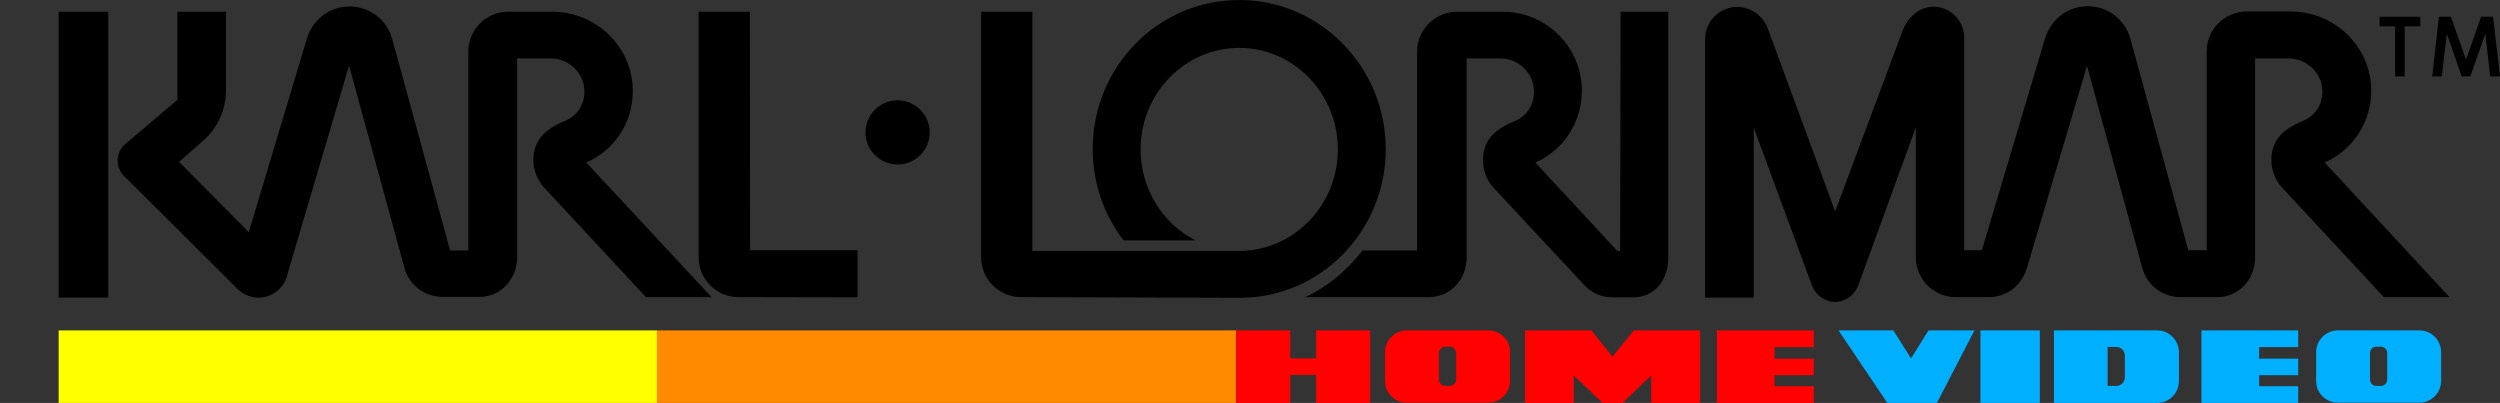 <?xml version="1.0" encoding="utf-8"?>
<!-- Generator: Adobe Illustrator 23.0.3, SVG Export Plug-In . SVG Version: 6.00 Build 0)  -->
<svg version="1.1" id="Layer_1" xmlns="http://www.w3.org/2000/svg" xmlns:xlink="http://www.w3.org/1999/xlink" x="0px" y="0px"
	 viewBox="0 0 1044.2 168.3" style="enable-background:new 0 0 1044.2 168.3;" xml:space="preserve">
<rect x="0" y="0" width="1044.2" height="168.3" fill="#333333" stroke="none"/>
<style type="text/css">
	.st0{fill-rule:evenodd;clip-rule:evenodd;}
	.st1{fill:#FFFF00;}
	.st2{fill:#FF8A00;}
	.st3{fill:#FF0101;}
	.st4{fill:#00B0FF;}
</style>
<g>
	<path class="st0" d="M578.8,62.3c0-34.3-27.4-62.3-61.2-62.3l0,0c-33.8,0-61.2,27.8-61.2,62.3c0,13.8,4.5,27.2,12.9,38.1h30.1
		c-14.1-7.1-23-21.8-23-38c0-23.4,18.5-42.4,41.2-42.4c22.7,0,41.2,19,41.2,42.4s-18.5,42.4-41.2,42.4h-86.4V4.9h-21.4v102.6
		c0,9.1,7.5,16.6,16.6,16.6l91.3,0.3C551.4,124.5,578.8,96.6,578.8,62.3z"/>
	<path class="st0" d="M676.7,104.8h-1.2l-34.2-36.9c11.5-5.1,19.4-16.5,19.4-30c0-18.2-14.8-33-33-33h-19.2
		c-9.1,0-16.6,7.5-16.6,16.6v83.1h-22.8c-6.5,8.3-14.4,15.1-23.9,19.5h51.6c9.1,0,15.8-7.5,15.8-16.6V24.4h14.1
		c7.6,0,14,6.2,14,13.8c0,5.5-2.7,10.1-8.1,12.4c-9.5,3.9-13.2,8.9-13.2,16.5c0,4.2,1.8,8.6,4.7,11.6l37,39.7
		c3.6,3.9,7.2,5.8,12.8,5.8h8.3c9.1,0,14.6-7.5,14.6-16.6V4.9h-19.9L676.7,104.8L676.7,104.8z"/>
	<path class="st0" d="M971,67.9c11.5-5.2,19.5-16.6,19.4-30.1c0-18.3-15.3-33-33.6-33h-18.5c-9.1,0-16.6,7.5-16.6,16.6v83.1H914
		l-24.2-88.4c-2.2-7.8-9.2-13.5-17.8-13.5c-8.5,0-15.5,5.6-17.9,13.7l-26.3,88.2h-7.4V15.7c0-7.1-5.8-12.9-12.9-12.9
		c-5.6,0-10.6,4.2-12.8,10l-28.2,75.5L738.4,12c-2-5.3-6.9-9.1-12.8-9.1l0,0c-7.4,0-13.4,6-13.4,13.4v108h20.3V53.3l24.3,65.9
		c1.4,3.9,5.3,6.9,9.7,6.9s8.3-3,9.7-7l24-65.9v54.3c0,9.1,7.5,16.6,16.6,16.6h13.8c7.6,0,13.9-4.8,16.1-12.5l25-84.1l23.1,84.4
		c2,7.3,8.4,12.2,16,12.2h15.3c9.1,0,15.8-7.5,15.8-16.6V24.4h14c7.8,0,14.3,6.4,14.1,14.1c-0.1,5.3-2.9,9.8-8.1,12
		c-9.5,3.9-13.2,8.9-13.2,16.5c0,4.2,1.8,8.6,4.7,11.6l42.3,45.5h27.4L971,67.9z"/>
	<path class="st0" d="M244.9,67.9c11.5-5.1,19.5-16.5,19.4-30c0-18.3-15.3-33-33.6-33h-18.5c-9.1,0-16.6,7.5-16.6,16.6v83.1h-7.6
		l-24.2-88.4c-2.2-7.8-9.2-13.5-17.8-13.5c-8.5,0-15.5,5.6-17.9,13.7L103.9,97L74.8,67.6l10.1-8.9c6.1-5.3,9.5-13,9.5-21.1V4.9H74.1
		v36.8L52.3,60.2c-4,3.4-4.3,9.5-0.5,13.3l47.4,47.2c2.4,2.3,5.4,3.6,8.8,3.6c5.5,0,10.3-3.6,11.8-8.9l26-88l23.1,84.4
		c2,7.3,8.4,12.2,16,12.2h15.3c9.1,0,15.8-7.5,15.8-16.6V24.4h14c7.8,0,14.3,6.4,14.1,14.1c-0.1,5.3-2.9,9.8-8.1,12
		c-9.5,3.9-13.2,8.9-13.2,16.5c0,4.2,1.8,8.6,4.7,11.6l42.3,45.5h27.4L244.9,67.9z"/>
	<path class="st0" d="M313.2,4.9h-21.4v102.6c0,9.1,7.5,16.6,16.6,16.6l49.8,0.1v-19.7h-44.9L313.2,4.9L313.2,4.9z"/>
	<rect x="24.5" y="4.9" class="st0" width="20.7" height="119.4"/>
	<circle class="st0" cx="374.9" cy="55.3" r="13.4"/>
</g>
<g>
	<polygon points="993.9,11 1000.4,11 1000.4,31.9 1004.4,31.9 1004.4,11 1010.9,11 1010.9,7 993.9,7 	"/>
	<polygon points="1041.3,7 1036.3,7 1030,24.9 1023.7,7 1018.7,7 1015.9,31.9 1019.9,31.9 1022,14.1 1028.2,31.9 1031.8,31.9 
		1038.1,14.1 1040.1,31.9 1044.2,31.9 	"/>
</g>
<rect x="24.5" y="138" class="st1" width="249.9" height="30.3"/>
<rect x="274.4" y="138" class="st2" width="241.9" height="30.3"/>
<g>
	<polygon class="st3" points="549.7,138 549.7,149.7 538.9,149.7 538.9,138 516.3,138 516.3,168.3 538.9,168.3 538.9,156.6 
		549.7,156.6 549.7,168.3 572.3,168.3 572.3,138 	"/>
	<path class="st3" d="M621.6,138h-34c-5,0-9.1,4.1-9.1,9.1v12c0,5.1,4.1,9.1,9.1,9.1h34c5,0,9.1-4.1,9.1-9.1v-12
		C630.8,142.1,626.7,138,621.6,138z M608.2,158.5c0,1.5-1.2,2.7-2.7,2.7h-1.8c-1.5,0-2.7-1.2-2.7-2.7v-11c0-1.5,1.2-2.7,2.7-2.7h1.8
		c1.5,0,2.7,1.2,2.7,2.7V158.5z"/>
	<polygon class="st3" points="682.4,138 673.5,149 664.7,138 637,138 637,168.3 657.3,168.3 657.3,156.8 669.4,168.3 677.7,168.3 
		689.7,156.8 689.7,168.3 710.1,168.3 710.1,138 	"/>
	<polygon class="st3" points="741.2,161.3 741.2,156.7 757.6,156.7 757.6,149.8 741.2,149.8 741.2,145 757.6,145 757.6,138 
		717.1,138 717.1,168.3 757.6,168.3 757.6,161.3 	"/>
</g>
<g>
	<polygon class="st4" points="805.5,138 798.2,149.7 790.8,138 767.9,138 788.3,168.3 809,168.3 824.7,138 	"/>
	<rect x="827.2" y="138" class="st4" width="24.8" height="30.3"/>
	<path class="st4" d="M901,138h-43.1v30.3H901c5,0,9.1-4.1,9.1-9.1v-12C910.1,142.1,906,138,901,138z M887.5,157.6
		c0,2-1.6,3.6-3.6,3.6h-3.6v-16.3h3.6c2,0,3.6,1.6,3.6,3.6V157.6z"/>
	<polygon class="st4" points="943.6,161.3 943.6,156.7 959.9,156.7 959.9,149.8 943.6,149.8 943.6,145 959.9,145 959.9,138 
		919.5,138 919.5,168.3 959.9,168.3 959.9,161.3 	"/>
	<path class="st4" d="M1010.5,138h-34c-5,0-9.1,4.1-9.1,9.1v12c0,5.1,4.1,9.1,9.1,9.1h34c5,0,9.1-4.1,9.1-9.1v-12
		C1019.6,142.1,1015.6,138,1010.5,138z M997.1,158.5c0,1.5-1.2,2.7-2.7,2.7h-1.8c-1.5,0-2.7-1.2-2.7-2.7v-11c0-1.5,1.2-2.7,2.7-2.7
		h1.8c1.5,0,2.7,1.2,2.7,2.7V158.5z"/>
</g>
</svg>
